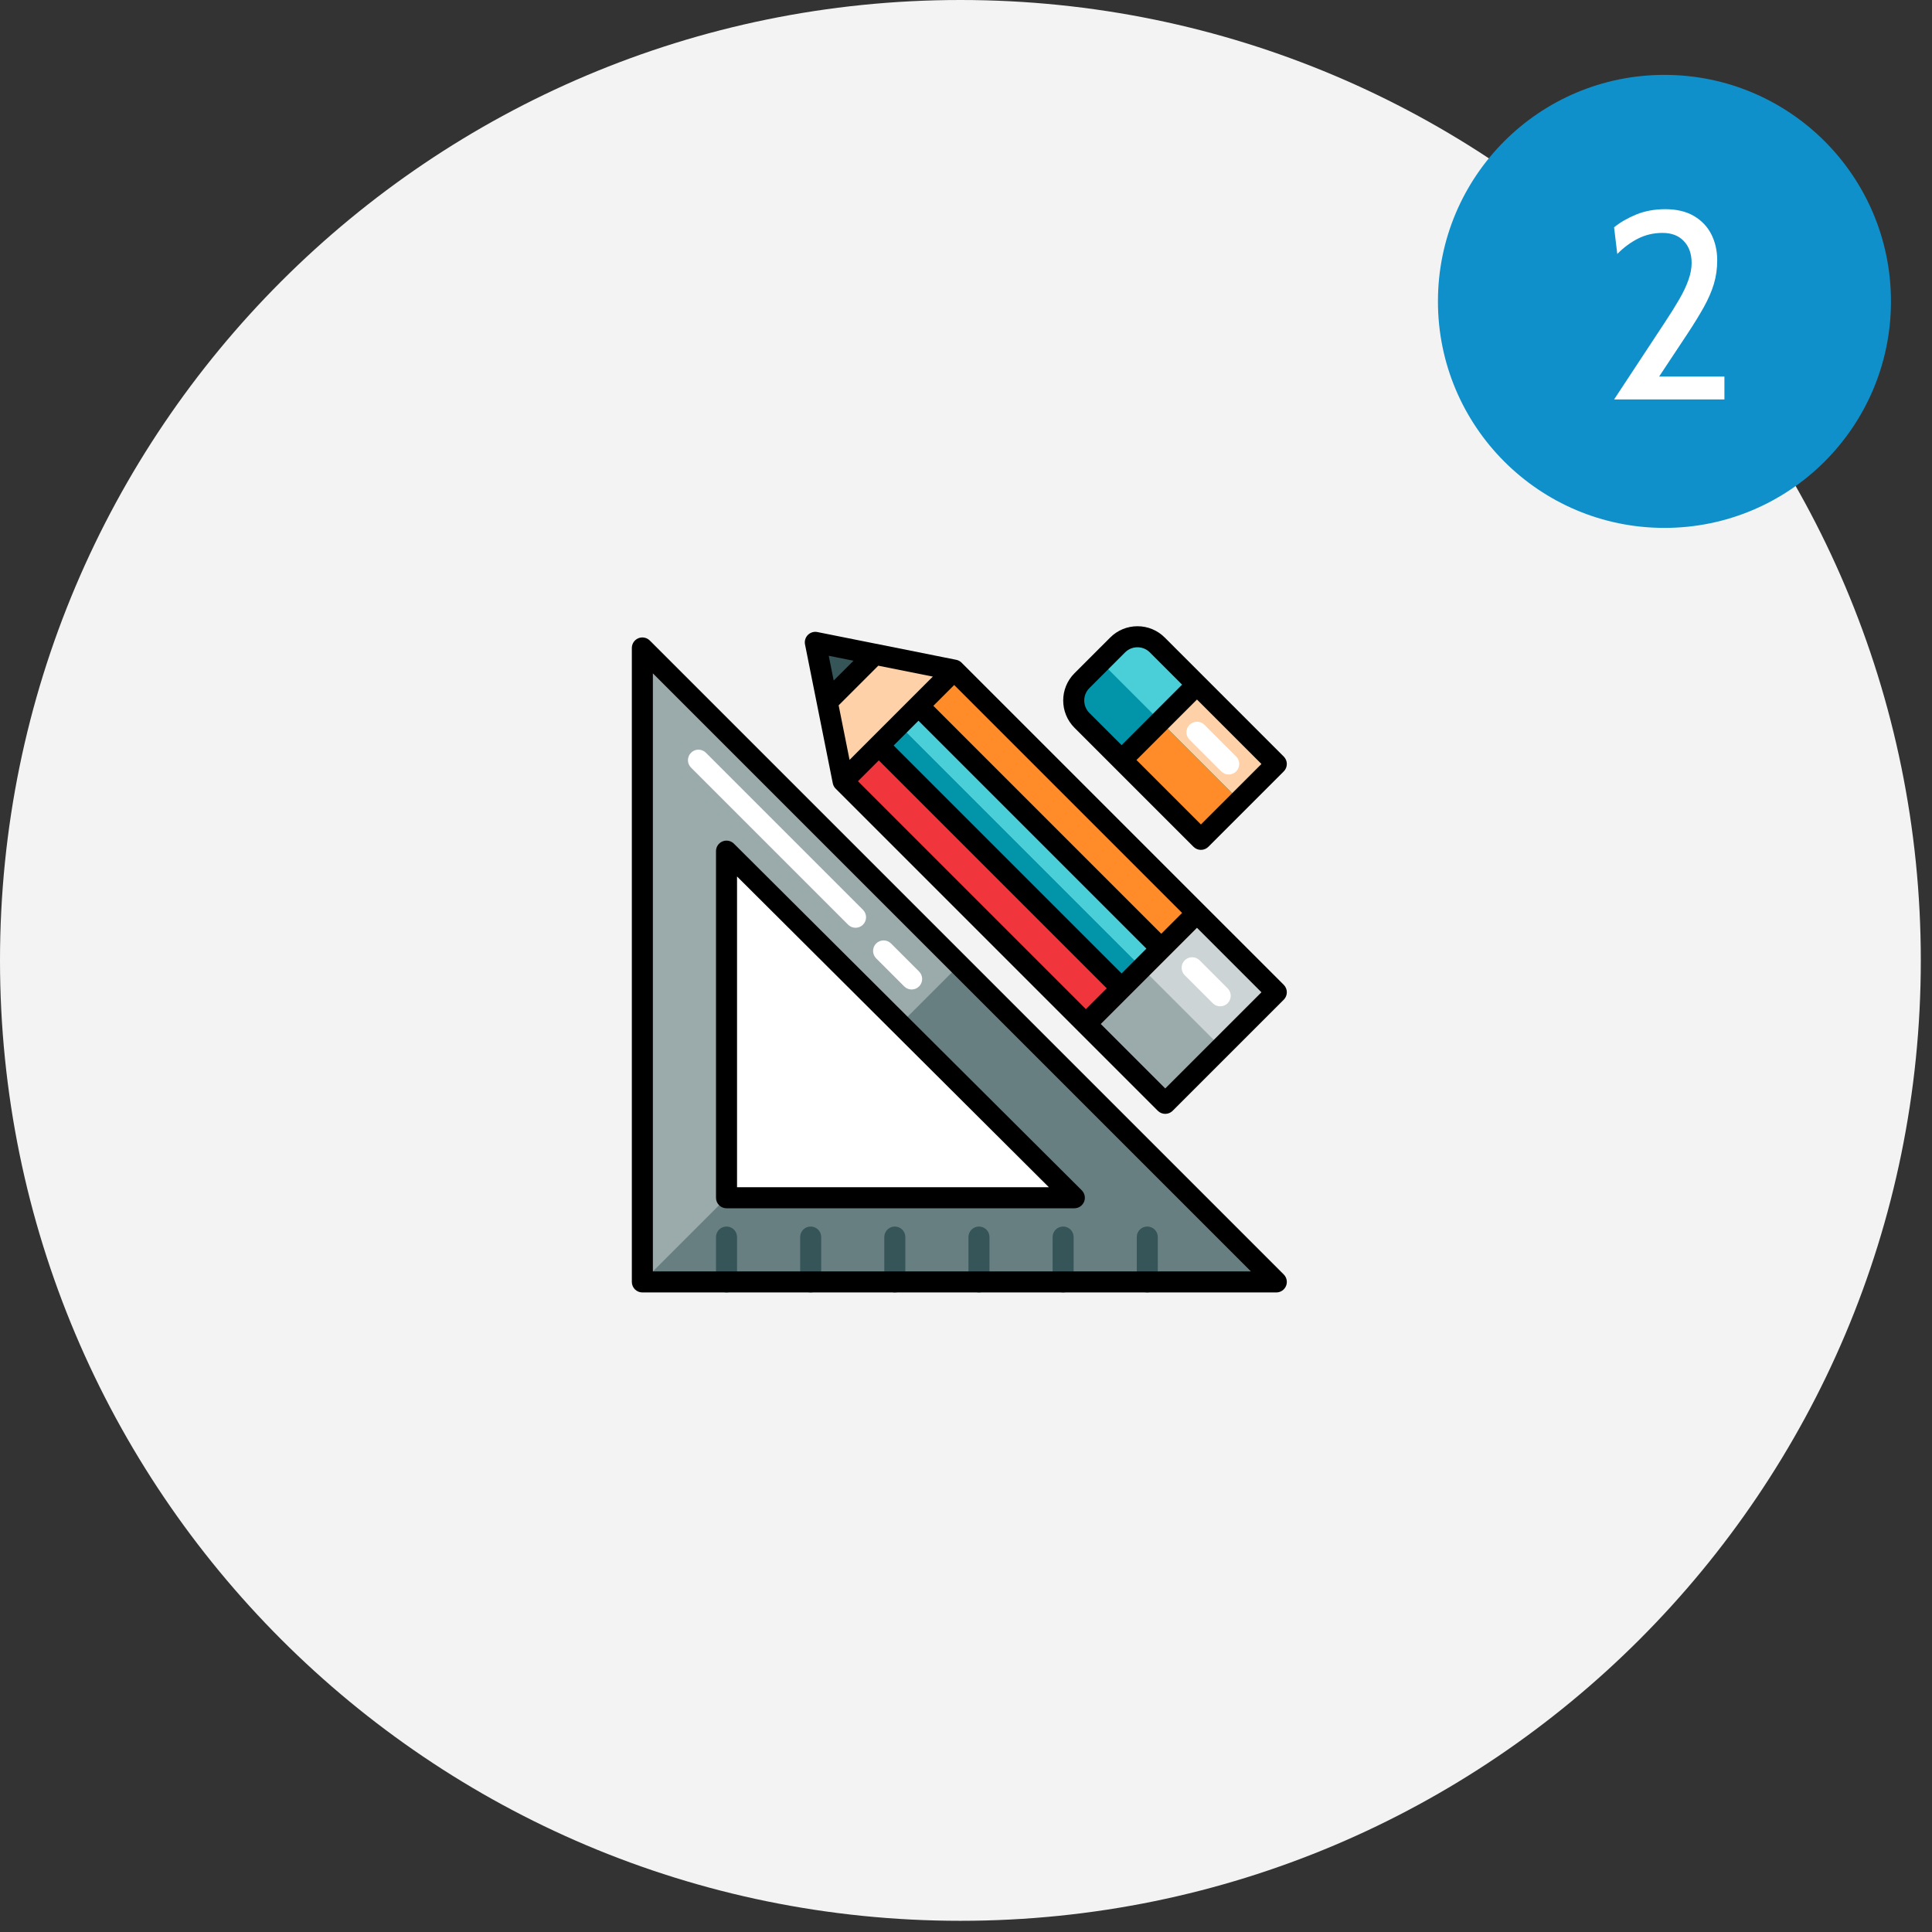 <!-- <svg width="145" height="145" viewBox="0 0 145 145" fill="none" xmlns="http://www.w3.org/2000/svg">
<g clip-path="url(#clip0_588_27)">
<path d="M72.08 144.16C111.889 144.16 144.16 111.889 144.16 72.08C144.16 32.2713 111.889 0 72.08 0C32.2713 0 0 32.2713 0 72.08C0 111.889 32.2713 144.16 72.08 144.16Z" fill="#F3F3F3"/>
<path d="M124.92 39.6201C134.309 39.6201 141.92 32.009 141.92 22.6201C141.92 13.2313 134.309 5.62012 124.92 5.62012C115.531 5.62012 107.92 13.2313 107.92 22.6201C107.92 32.009 115.531 39.6201 124.92 39.6201Z" fill="#1090CB"/>
<path d="M121.14 29.98L124.96 24.18C125.38 23.5467 125.74 22.97 126.04 22.45C126.34 21.93 126.567 21.45 126.72 21.01C126.88 20.5633 126.96 20.14 126.96 19.74C126.96 19.0467 126.763 18.4967 126.37 18.09C125.983 17.6833 125.453 17.48 124.78 17.48C124.113 17.48 123.497 17.6233 122.93 17.91C122.37 18.1967 121.853 18.58 121.38 19.06L121.14 17.06C121.6 16.6867 122.153 16.3667 122.8 16.1C123.453 15.8333 124.18 15.7 124.98 15.7C125.833 15.7 126.55 15.87 127.13 16.21C127.71 16.55 128.147 17.01 128.44 17.59C128.733 18.17 128.88 18.82 128.88 19.54C128.88 20.16 128.797 20.75 128.63 21.31C128.463 21.8633 128.213 22.44 127.88 23.04C127.547 23.64 127.133 24.3133 126.64 25.06L124.52 28.26H129.42V29.98H121.14Z" fill="white"/>
<g clip-path="url(#clip1_588_27)">
<path d="M106.933 85.4065C106.719 80.0748 103.97 76.2373 98.9012 73.9503C98.5772 73.8676 98.2971 73.674 98.115 73.4071C97.933 73.1401 97.862 72.8188 97.9157 72.5051C97.9898 71.2003 97.9157 69.8884 97.9157 68.5204H94.5369V67.7206C94.5369 61.9258 94.5369 71.1722 94.5369 65.3774C94.5409 64.7322 94.4964 64.0875 94.4035 63.4482C94.1735 62.0684 93.6089 60.7579 92.7541 59.6193C91.8993 58.4807 90.7776 57.5451 89.4769 56.8859C88.1761 56.2266 86.7318 55.8616 85.2571 55.8195C83.7823 55.7774 82.3174 56.0594 80.977 56.6432C77.2722 58.341 75.3827 61.2453 75.3753 65.181C75.3753 74.6659 75.3753 69.1026 75.3753 78.5875C75.4177 78.9278 75.3693 79.2727 75.2345 79.5907C75.133 79.7461 74.9993 79.8804 74.8413 79.9853C74.6834 80.0902 74.5045 80.1636 74.3157 80.2011C73.9269 80.1684 73.5675 79.992 73.3153 79.71C73.1475 79.4338 73.075 79.115 73.1079 78.798C73.1079 77.437 73.1079 76.076 73.1079 74.722C73.0809 74.0962 72.854 73.4929 72.457 72.9918C72.0601 72.4908 71.5119 72.1156 70.8849 71.9158C70.3732 71.7477 69.8261 71.6996 69.2904 71.7757C68.7548 71.8518 68.2466 72.0497 67.8095 72.3525C67.3723 72.6553 67.0193 73.054 66.7806 73.5143C66.5419 73.9747 66.4247 74.483 66.4391 74.9956C66.4391 78.356 66.4391 81.7234 66.4391 85.0838C66.4167 85.4311 66.352 85.7748 66.2464 86.108C66.1421 86.5643 65.8769 86.9733 65.4945 87.2678C65.112 87.5623 64.6351 87.7248 64.1421 87.7286C62.7713 87.7286 61.845 86.8236 61.8376 85.3855C61.8376 80.3624 61.8376 75.337 61.8376 70.3093H59.5554V70.4426C59.5554 75.3955 59.5554 80.3554 59.5554 85.3153C59.5554 88.2618 61.934 90.2261 64.8682 89.7982C65.9333 89.6211 66.8949 89.0855 67.5758 88.29C68.2566 87.4945 68.6108 86.4929 68.5731 85.4696C68.5731 82.1233 68.5731 78.7839 68.5731 75.4446C68.5265 75.1462 68.5729 74.8415 68.7065 74.5677C68.9362 74.273 69.3511 73.9152 69.6772 73.9222C70.0931 74.0177 70.4604 74.2486 70.7145 74.5747C70.8775 74.7501 70.8405 75.1079 70.8405 75.3885C70.8405 76.7424 70.8405 78.1034 70.8775 79.4574C70.9105 79.9155 71.0486 80.3613 71.2822 80.7636C71.5158 81.166 71.8392 81.5153 72.2301 81.7871C72.6209 82.059 73.0696 82.2468 73.545 82.3376C74.0204 82.4284 74.511 82.4199 74.9825 82.3127C76.672 81.9128 77.5908 80.6991 77.5908 78.8401V71.2844C77.5908 69.1798 77.5908 67.0752 77.5908 65.0126C77.5685 64.0819 77.7439 63.1564 78.1066 62.2911C78.4692 61.4258 79.0117 60.6382 79.7019 59.9751C80.3921 59.3121 81.216 58.787 82.1246 58.4311C83.0332 58.0751 84.008 57.8956 84.9913 57.9031C85.9745 57.9107 86.9462 58.1051 87.8486 58.4748C88.751 58.8446 89.5658 59.3822 90.2446 60.0557C90.9234 60.7293 91.4524 61.525 91.8002 62.3958C92.1481 63.2666 92.3076 64.1946 92.2695 65.1249C92.2695 71.074 92.2695 61.975 92.2695 67.9311C92.2695 68.1205 92.2695 68.3099 92.225 68.5695H88.9129C88.9129 70.0146 88.9129 71.3756 88.9129 72.7787C88.9531 73.0198 88.9003 73.2666 88.7643 73.474C88.6283 73.6813 88.418 73.8354 88.1719 73.9082C83.0369 76.1391 80.1916 79.9275 79.9397 85.2872C79.7915 88.3179 79.8582 91.3626 79.9397 94.4073C79.9625 97.0147 80.8373 99.5515 82.444 101.669C84.0507 103.787 86.3104 105.382 88.9129 106.235C89.9483 106.54 90.9994 106.796 92.062 107H94.7962C94.9408 106.947 95.0895 106.905 95.2408 106.874C98.4649 106.462 101.424 104.962 103.573 102.649C105.722 100.337 106.918 97.3682 106.941 94.288C106.993 91.3346 107.045 88.381 106.933 85.4065ZM91.2025 70.6741C91.41 70.6741 91.5878 70.639 91.7582 70.639H95.6113V72.926C94.8703 72.884 94.1294 72.8138 93.3884 72.8138C92.6474 72.8138 91.9064 72.884 91.1655 72.926L91.2025 70.6741ZM86.8233 76.988C93.4921 72.3438 103.236 76.1321 104.51 83.8491C104.614 84.5302 104.673 85.2166 104.688 85.9046C104.688 86.8517 104.688 87.7988 104.688 88.823H96.8117V87.4199C96.8117 86.1712 96.8117 84.9224 96.8117 83.6667C96.8359 83.0378 96.6703 82.4155 96.3343 81.8725C95.9984 81.3296 95.506 80.8885 94.9148 80.6009C94.8153 80.5343 94.7315 80.4487 94.669 80.3496C94.6065 80.2506 94.5665 80.1402 94.5517 80.0257C94.5517 79.0786 94.5517 78.1315 94.5517 77.1283H92.3288C92.3288 78.0754 92.3288 79.0225 92.3288 79.9345C92.3494 80.0809 92.3175 80.2296 92.2383 80.3568C92.159 80.484 92.0369 80.5823 91.8916 80.636C91.3148 80.9041 90.8331 81.3257 90.5054 81.849C90.1777 82.3723 90.0183 82.9747 90.0466 83.5825C90.0466 85.2872 90.0466 86.985 90.0466 88.7459H82.1996C81.7476 84.1367 82.5627 79.9625 86.8233 76.988ZM94.5369 88.83H92.3658C92.3361 88.6817 92.3163 88.5317 92.3066 88.381C92.3066 86.8306 92.3066 85.2802 92.3066 83.7298C92.3066 82.923 92.7363 82.446 93.4106 82.446C94.0849 82.446 94.5295 82.923 94.5295 83.7228C94.5369 85.4065 94.5369 87.0832 94.5369 88.83ZM99.042 103.415C92.062 107.407 82.7406 102.805 82.2071 95.1018C82.1107 93.7549 82.1996 92.4219 82.1996 91.0189H104.607C105.029 95.8174 104.496 100.293 99.042 103.415Z" fill="#1090CB"/>
<path d="M37 92.001C37.2964 92.001 37.5928 92.001 37.8818 92.001H77.5758V94.1056H39.3711C38.8228 96.6312 40.4011 98.4622 43.0093 98.4622H78.7021V100.567H58.4883V104.867H83.311V107.014H51.6195V104.853H56.1246V100.588H55.2799C51.2045 100.588 47.1291 100.588 43.0464 100.588C41.5804 100.646 40.1431 100.191 39.008 99.3111C37.9465 98.4167 37.2383 97.2068 37 95.8805V92.001Z" fill="#1090CB"/>
<path d="M41.4459 51.592C40.477 51.7961 39.5823 52.239 38.8524 52.8759C37.8763 53.7576 37.2266 54.9139 37 56.1731V89.9314H39.26V89.0474C39.26 78.4401 39.26 67.8351 39.26 57.2325C39.26 55.4505 40.001 54.293 41.4829 53.83L41.4459 51.592Z" fill="#1090CB"/>
<path d="M104.696 74.8834V74.0415C104.696 68.4853 104.636 62.9291 104.696 57.3728C104.696 54.6859 103.769 53.6757 100.665 53.5635C99.7829 53.5284 80.888 53.5635 79.9543 53.5635V51.4588C81.9698 51.5991 102.184 50.9748 104.11 51.9218C105.674 52.6935 106.696 53.3249 106.911 56.7134C106.963 62.7186 106.911 68.7308 106.911 74.736C106.901 74.7939 106.883 74.8504 106.859 74.9044L104.696 74.8834Z" fill="#1090CB"/>
<path d="M104.607 91.0188C105.029 95.8244 104.495 100.3 99.0419 103.422C92.0619 107.414 82.7404 102.812 82.2069 95.1088C82.1106 93.7548 82.1995 92.4219 82.1995 91.0188H104.607Z" fill="#F3F3F3"/>
<path d="M104.696 88.823H96.8117V87.4199C96.8117 86.1712 96.8117 84.9224 96.8117 83.6667C96.8358 83.0378 96.6703 82.4155 96.3343 81.8725C95.9984 81.3296 95.506 80.8885 94.9148 80.6009C94.8153 80.5343 94.7315 80.4487 94.669 80.3496C94.6065 80.2506 94.5665 80.1402 94.5517 80.0257C94.5517 79.0786 94.5517 78.1315 94.5517 77.1283H92.3288C92.3288 78.0754 92.3288 79.0225 92.3288 79.9345C92.3494 80.0809 92.3175 80.2296 92.2383 80.3568C92.159 80.484 92.0369 80.5823 91.8916 80.636C91.3148 80.9041 90.8331 81.3256 90.5054 81.849C90.1777 82.3723 90.0182 82.9747 90.0466 83.5825C90.0466 85.2872 90.0466 86.985 90.0466 88.7458H82.1996C81.7476 84.0806 82.5627 79.9064 86.8233 76.9318C93.4921 72.2876 103.236 76.076 104.51 83.7929C104.614 84.474 104.673 85.1605 104.688 85.8485C104.71 86.8517 104.696 87.7988 104.696 88.823Z" fill="#F3F3F3"/>
<path d="M94.5367 88.8301H92.3657C92.3359 88.6818 92.3161 88.5318 92.3064 88.3811C92.3064 86.8307 92.3064 85.2803 92.3064 83.7299C92.3064 82.9231 92.7362 82.446 93.4104 82.446C94.0847 82.446 94.5293 82.9231 94.5293 83.7229C94.5367 85.4066 94.5367 87.0832 94.5367 88.8301Z" fill="white"/>
<path d="M91.2023 70.7162C91.4098 70.7162 91.5876 70.6812 91.7581 70.6812H95.6111V72.9682C94.8702 72.9261 94.1292 72.8559 93.3882 72.8559C92.6472 72.8559 91.9063 72.9261 91.1653 72.9682L91.2023 70.7162Z" fill="#F3F3F3"/>
<path d="M74.0044 56.2364C73.9067 56.0207 73.8925 55.7793 73.9644 55.5546C74.0363 55.33 74.1897 55.1366 74.3975 55.0086C74.6053 54.8806 74.8542 54.8262 75.1002 54.8549C75.3463 54.8837 75.5737 54.9937 75.7424 55.1657C75.9111 55.3377 76.0102 55.5606 76.0223 55.7951C76.0344 56.0295 75.9586 56.2605 75.8084 56.4472C75.6582 56.6339 75.4432 56.7644 75.2013 56.8157C74.9593 56.867 74.7061 56.8358 74.4861 56.7275C74.2689 56.6233 74.0981 56.4492 74.0044 56.2364Z" fill="#F3F3F3"/>
<path d="M45.0174 54.8964C45.2043 54.837 45.4052 54.8286 45.5969 54.8721C45.7887 54.9156 45.9637 55.0093 46.1019 55.1424C46.2402 55.2755 46.3362 55.4427 46.379 55.625C46.4217 55.8072 46.4095 55.9972 46.3437 56.1732C46.2906 56.3137 46.2052 56.4413 46.0937 56.5468C45.9822 56.6524 45.8475 56.7332 45.6991 56.7835C45.5682 56.8259 45.4298 56.8435 45.2917 56.8352C45.1537 56.8269 45.0187 56.793 44.8945 56.7354C44.7703 56.6777 44.6593 56.5975 44.5679 56.4992C44.4765 56.4009 44.4064 56.2866 44.3616 56.1627C44.3168 56.0388 44.2983 55.9077 44.307 55.777C44.3158 55.6463 44.3516 55.5185 44.4125 55.4009C44.4734 55.2834 44.5581 55.1783 44.6619 55.0917C44.7657 55.0051 44.8865 54.9388 45.0174 54.8964Z" fill="#F3F3F3"/>
<path d="M73.9747 40.3183C73.8932 40.1062 73.8903 39.8741 73.9663 39.6602C74.0424 39.4462 74.1929 39.2631 74.3933 39.1407C74.5936 39.0184 74.8319 38.9641 75.0692 38.9867C75.3064 39.0094 75.5284 39.1076 75.699 39.2654C75.8695 39.4232 75.9784 39.6311 76.0077 39.8551C76.0371 40.0792 75.9852 40.306 75.8607 40.4985C75.7361 40.6909 75.5461 40.8376 75.322 40.9145C75.0978 40.9914 74.8527 40.9939 74.6268 40.9217C74.4778 40.873 74.342 40.7936 74.2293 40.6893C74.1165 40.5849 74.0296 40.4583 73.9747 40.3183Z" fill="#F3F3F3"/>
<path d="M44.9433 39.0626C45.1355 38.9884 45.3466 38.9692 45.5502 39.0075C45.7539 39.0459 45.9412 39.14 46.0888 39.2783C46.2364 39.4166 46.3378 39.5929 46.3805 39.7852C46.4232 39.9776 46.4053 40.1777 46.3289 40.3605C46.2628 40.5113 46.1585 40.6444 46.0252 40.7481C45.892 40.8518 45.7338 40.9229 45.5648 40.9551C45.3957 40.9874 45.2208 40.9797 45.0555 40.9329C44.8903 40.8861 44.7397 40.8016 44.6171 40.6867C44.4945 40.5719 44.4036 40.4302 44.3524 40.2743C44.3012 40.1184 44.2912 39.9529 44.3234 39.7925C44.3557 39.632 44.429 39.4816 44.5371 39.3543C44.6452 39.227 44.7847 39.1269 44.9433 39.0626Z" fill="#F3F3F3"/>
<path d="M44.1948 42.7737C44.8962 43.044 45.6782 43.0605 46.3916 42.8198C47.105 42.5791 47.6999 42.0982 48.0627 41.4688C48.135 41.3025 48.264 41.1638 48.4291 41.0748C48.5943 40.9859 48.7861 40.9517 48.9741 40.9778C49.967 40.9778 50.9599 40.9778 51.938 40.9778H54.8204C54.8871 41.8196 54.8797 39.6308 54.1313 39.9465C48.4554 42.3738 45.1506 46.4989 44.4097 52.3848C44.3989 52.5751 44.333 52.7588 44.2193 52.9159C44.1056 53.0731 43.9484 53.1976 43.765 53.2758C43.162 53.5909 42.6882 54.0885 42.4195 54.6889C42.1508 55.2893 42.1027 55.9578 42.2831 56.5871C42.4538 57.2246 42.8413 57.7911 43.3859 58.1993C43.9304 58.6076 44.6017 58.8348 45.2962 58.846C45.9907 58.8572 46.6698 58.6517 47.2287 58.2612C47.7876 57.8707 48.1952 57.3169 48.3887 56.6853C48.5932 56.0612 48.5683 55.3898 48.318 54.7808C48.0677 54.1718 47.6068 53.6611 47.0105 53.3319C46.8074 53.2636 46.6411 53.1219 46.5481 52.9379C46.4551 52.7538 46.4428 52.5424 46.514 52.3498C46.5501 52.1642 46.5748 51.9768 46.5881 51.7885C47.1049 48.6738 48.7996 45.843 51.3568 43.8233C53.914 41.8036 57.1593 40.7327 60.4885 40.8099C63.8176 40.8872 67.0036 42.1073 69.4533 44.2432C71.9029 46.379 73.4492 49.285 73.8042 52.4199C73.8506 52.5948 73.829 52.7797 73.7432 52.9407C73.6575 53.1017 73.5134 53.2281 73.3374 53.2969C72.7279 53.6252 72.2553 54.1409 71.9979 54.7585C71.7405 55.3761 71.7137 56.0584 71.9221 56.6923C72.1171 57.3236 72.5262 57.8765 73.0861 58.2658C73.646 58.6551 74.3257 58.8591 75.0202 58.8464C75.7148 58.8336 76.3856 58.6048 76.9291 58.1952C77.4727 57.7856 77.8587 57.218 78.0277 56.5801C78.2123 55.9407 78.1591 55.2607 77.8772 54.6541C77.5953 54.0474 77.1017 53.5509 76.4791 53.2477C76.3046 53.1708 76.1572 53.0478 76.0547 52.8935C75.9521 52.7392 75.8988 52.5601 75.9011 52.3778C75.1379 46.4638 71.8258 42.3247 66.1054 39.9465C65.4756 39.6869 65.3645 41.56 65.5127 40.9848C67.4985 40.9848 69.4546 40.9848 71.4405 40.9848C71.6093 40.966 71.7801 40.9996 71.9271 41.0806C72.0741 41.1615 72.1893 41.2855 72.2555 41.4338C72.5643 41.9792 73.0474 42.4181 73.6357 42.6878C74.224 42.9574 74.8873 43.044 75.5307 42.9351C76.1999 42.8151 76.8117 42.4971 77.2778 42.0268C77.7439 41.5566 78.0402 40.9583 78.1241 40.3183C78.1925 39.6881 78.0506 39.0534 77.7183 38.5035C77.386 37.9536 76.8801 37.5161 76.2716 37.2526L76.1975 37.2105C75.8819 37.0713 75.5379 36.9995 75.1898 37H75.0935C74.6238 37.0007 74.1596 37.0948 73.7307 37.276C73.3018 37.4573 72.9179 37.7218 72.6038 38.0523C72.4088 38.2457 72.2419 38.4627 72.1073 38.6977C72.0614 38.7699 71.9989 38.8313 71.9245 38.8774C71.8502 38.9236 71.7657 38.9533 71.6776 38.9643C69.6325 38.9643 67.5874 38.9643 65.4978 38.9643H54.8352C54.8352 38.9643 50.6561 38.9643 48.5888 38.9222C48.4406 38.9222 48.2479 38.7118 48.1516 38.5574C47.9072 38.1229 47.5523 37.7529 47.1188 37.481C46.6854 37.2091 46.1872 37.0437 45.6693 37H44.9728C44.2751 37.0868 43.6278 37.3908 43.1326 37.8642C42.6375 38.3376 42.3227 38.9535 42.2378 39.6148C42.1529 40.2762 42.3028 40.9455 42.6638 41.5174C43.0248 42.0893 43.5764 42.5312 44.2318 42.7737H44.1948ZM45.6767 56.8046C45.4517 56.8793 45.2066 56.8794 44.9815 56.805C44.7564 56.7306 44.5647 56.5859 44.4378 56.3948C44.3109 56.2037 44.2562 55.9775 44.2829 55.7532C44.3096 55.5288 44.4159 55.3197 44.5845 55.1601C44.7531 55.0005 44.9739 54.8998 45.2109 54.8746C45.4478 54.8493 45.6868 54.901 45.8886 55.0212C46.0905 55.1414 46.2432 55.3229 46.3218 55.536C46.4004 55.7491 46.4003 55.9812 46.3214 56.1942C46.2679 56.3287 46.1847 56.4509 46.0773 56.5525C45.97 56.6541 45.841 56.7329 45.699 56.7835L45.6767 56.8046ZM74.9749 54.8683C75.1515 54.8745 75.3236 54.9225 75.4756 55.0077C75.6276 55.093 75.7546 55.2129 75.8452 55.3565C75.9358 55.5001 75.987 55.6629 75.9942 55.8301C76.0014 55.9972 75.9643 56.1634 75.8863 56.3135C75.7762 56.5249 75.5895 56.6917 75.3602 56.7835C75.2158 56.8407 75.0596 56.8666 74.9033 56.8593C74.7469 56.8521 74.5942 56.8119 74.4563 56.7417C74.3184 56.6715 74.1988 56.573 74.1062 56.4535C74.0136 56.3339 73.9503 56.1963 73.921 56.0507C73.8917 55.9051 73.8971 55.7551 73.9368 55.6117C73.9765 55.4683 74.0495 55.3351 74.1505 55.2219C74.2515 55.1086 74.3779 55.018 74.5205 54.9569C74.6631 54.8957 74.8184 54.8655 74.9749 54.8683ZM74.6341 39.0345C74.8222 38.9752 75.0242 38.9675 75.2167 39.0122C75.4093 39.0569 75.5845 39.1522 75.7224 39.2871C75.8602 39.422 75.955 39.591 75.9958 39.7747C76.0366 39.9584 76.0218 40.1493 75.953 40.3253C75.9005 40.4665 75.8144 40.5944 75.7013 40.699C75.5883 40.8036 75.4513 40.8822 75.3009 40.9286C75.0356 41.0124 74.7461 40.9929 74.496 40.8745C74.2458 40.7561 74.0556 40.5484 73.9672 40.2973C73.8788 40.0461 73.8993 39.7719 74.0244 39.5351C74.1495 39.2983 74.3688 39.1182 74.6341 39.0345ZM44.9432 39.0345C45.1354 38.9602 45.3465 38.9411 45.5501 38.9794C45.7538 39.0177 45.9411 39.1119 46.0887 39.2502C46.2363 39.3884 46.3377 39.5647 46.3804 39.7571C46.4231 39.9495 46.4052 40.1495 46.3288 40.3323C46.2627 40.4832 46.1584 40.6163 46.0251 40.72C45.8919 40.8237 45.7337 40.8948 45.5647 40.927C45.3956 40.9592 45.2207 40.9516 45.0554 40.9048C44.8902 40.858 44.7396 40.7734 44.617 40.6586C44.4944 40.5437 44.4035 40.4021 44.3523 40.2461C44.3011 40.0902 44.2911 39.9247 44.3233 39.7643C44.3556 39.6039 44.4289 39.4534 44.537 39.3261C44.6451 39.1989 44.7846 39.0987 44.9432 39.0345Z" fill="#1090CB"/>
<path d="M51.2341 54.7631C53.2562 56.2636 54.7518 58.3081 55.5244 60.628C55.6207 60.9086 55.6874 61.098 55.3391 61.3295C54.7791 61.6503 54.3331 62.1222 54.0584 62.6848C53.7838 63.2473 53.6931 63.8747 53.7979 64.4865C53.9671 66.3538 53.9671 68.2315 53.7979 70.0988C53.7761 70.3064 53.7761 70.5156 53.7979 70.7232H66.4982C66.4982 68.3239 66.4982 65.9878 66.4982 63.6586C66.4853 63.1981 66.3494 62.7481 66.1032 62.3506C65.8571 61.9532 65.5086 61.6212 65.0904 61.3856C64.505 61.0559 64.7125 60.7753 65.0904 59.9405C65.9417 57.8905 67.3564 56.0933 69.188 54.735C69.5066 54.4965 69.84 54.265 70.1883 54.0335C70.0105 53.823 69.8771 53.6616 69.7363 53.5073L62.9341 46.1201C62.5996 45.7401 62.181 45.4344 61.7079 45.2246C61.2347 45.0148 60.7187 44.906 60.1962 44.906C59.6738 44.906 59.1577 45.0148 58.6846 45.2246C58.2114 45.4344 57.7928 45.7401 57.4583 46.1201C55.1835 48.5684 52.931 51.0309 50.671 53.4722C50.5154 53.6406 50.3746 53.809 50.2412 53.9633C50.3079 54.0475 50.3153 54.0685 50.3301 54.0756L51.2341 54.7631ZM64.3642 68.7939H55.9615V66.9068H64.3642V68.7939ZM64.3642 64.7811H55.9319C55.9319 64.4303 55.9319 64.1146 55.9319 63.7989C55.9543 63.5347 56.0812 63.2882 56.2873 63.1087C56.4933 62.9292 56.7634 62.83 57.0434 62.8308C59.1329 62.8308 61.2225 62.8308 63.312 62.8308C63.4629 62.8185 63.6147 62.838 63.7566 62.888C63.8985 62.938 64.0269 63.0172 64.1326 63.1199C64.2382 63.2226 64.3184 63.3462 64.3675 63.4819C64.4165 63.6175 64.4331 63.7617 64.4161 63.9042C64.4161 64.1918 64.4161 64.4865 64.4161 64.8162L64.3642 64.7811ZM60.2147 52.8408C60.4225 52.8508 60.6224 52.9188 60.7894 53.0363C60.9563 53.1537 61.0827 53.3154 61.1526 53.5009C61.2225 53.6863 61.2328 53.8873 61.1822 54.0783C61.1316 54.2693 61.0223 54.4418 60.8681 54.574C60.714 54.7062 60.5219 54.7922 60.3162 54.8212C60.1105 54.8501 59.9003 54.8206 59.7122 54.7365C59.5242 54.6524 59.3666 54.5174 59.2596 54.3485C59.1525 54.1797 59.1007 53.9846 59.1107 53.7879C59.1297 53.5256 59.2553 53.2804 59.4612 53.1038C59.667 52.9272 59.9371 52.833 60.2147 52.8408ZM59.0959 47.3478C59.0959 48.6175 59.0959 49.726 59.0959 50.8555C59.0959 50.9818 58.8291 51.1361 58.6587 51.2273C58.027 51.5566 57.533 52.0803 57.2586 52.7117C56.9842 53.343 56.9459 54.0442 57.1499 54.6991C57.354 55.3539 57.7882 55.9231 58.3806 56.3124C58.973 56.7017 59.6881 56.8877 60.4074 56.8396C61.1274 56.7862 61.8073 56.5043 62.3371 56.0397C62.8669 55.575 63.2156 54.9546 63.3268 54.279C63.4193 53.6761 63.3131 53.0609 63.0227 52.5173C62.7323 51.9736 62.2718 51.5281 61.7041 51.2413C61.5442 51.1851 61.4096 51.0782 61.3232 50.9389C61.2368 50.7996 61.2038 50.6363 61.2299 50.4766C61.2299 49.5015 61.2299 48.5263 61.2299 47.3618L67.1132 53.7178C64.8623 55.6096 63.2577 58.0935 62.5044 60.8525H57.9992C57.4283 59.5332 56.7801 58.245 56.0579 56.994C55.2172 55.8207 54.3094 54.6919 53.3385 53.6125L59.0959 47.3478Z" fill="#1090CB"/>
<path d="M62.5045 60.8526H57.9994C57.4284 59.5333 56.7803 58.2451 56.058 56.9941C55.2174 55.8208 54.3095 54.692 53.3386 53.6126L59.096 47.3689C59.096 48.6387 59.096 49.7471 59.096 50.8766C59.096 51.0029 58.8293 51.1572 58.6588 51.2484C58.0271 51.5777 57.5332 52.1014 57.2588 52.7328C56.9844 53.3642 56.946 54.0654 57.1501 54.7202C57.3541 55.3751 57.7883 55.9443 58.3807 56.3336C58.9731 56.7228 59.6882 56.9089 60.4075 56.8608C61.1275 56.8073 61.8074 56.5255 62.3372 56.0608C62.8671 55.5961 63.2158 54.9758 63.327 54.3001C63.4195 53.6973 63.3133 53.082 63.0229 52.5384C62.7325 51.9948 62.272 51.5492 61.7042 51.2625C61.5443 51.2062 61.4097 51.0994 61.3233 50.9601C61.2369 50.8207 61.204 50.6574 61.23 50.4978C61.23 49.5226 61.23 48.5475 61.23 47.3829L67.1134 53.7389C64.8661 55.6251 63.2619 58.1012 62.5045 60.8526Z" fill="#F3F3F3"/>
<path d="M64.3643 66.9067H55.9617V68.829H64.3643V66.9067Z" fill="#F3F3F3"/>
<path d="M55.9319 64.8161C55.9319 64.4654 55.9319 64.1497 55.9319 63.834C55.9543 63.5697 56.0812 63.3232 56.2873 63.1437C56.4933 62.9642 56.7633 62.865 57.0433 62.8659C59.1329 62.8659 61.2225 62.8659 63.312 62.8659C63.4594 62.8543 63.6078 62.8731 63.7468 62.9211C63.8858 62.9691 64.0121 63.0451 64.1171 63.1438C64.222 63.2425 64.3031 63.3616 64.3547 63.4929C64.4064 63.6242 64.4273 63.7645 64.4161 63.9041C64.4161 64.1918 64.4161 64.4864 64.4161 64.8161H55.9319Z" fill="#F3F3F3"/>
<path d="M61.2151 53.886C61.2046 54.0827 61.1328 54.272 61.0087 54.4301C60.8846 54.5881 60.7138 54.7078 60.5179 54.774C60.3221 54.8402 60.1098 54.85 59.9081 54.802C59.7064 54.7541 59.5242 54.6506 59.3845 54.5047C59.2449 54.3587 59.154 54.1769 59.1235 53.9821C59.0929 53.7873 59.124 53.5883 59.2129 53.4103C59.3017 53.2322 59.4443 53.0831 59.6226 52.9817C59.801 52.8803 60.007 52.8313 60.2148 52.8407C60.4926 52.857 60.7526 52.9755 60.9395 53.1707C61.1264 53.366 61.2253 53.6227 61.2151 53.886Z" fill="white"/>
</g>
</g>
<defs>
<clipPath id="clip0_588_27">
<rect width="144.15" height="144.15" fill="white"/>
</clipPath>
<clipPath id="clip1_588_27">
<rect width="70" height="70" fill="white" transform="translate(37 37)"/>
</clipPath>
</defs>
</svg> -->


<svg width="145" height="145" viewBox="0 0 145 145" fill="none" xmlns="http://www.w3.org/2000/svg">
<rect x="0" y="0" width="145" height="145" fill="#333333" stroke="none"/>
<g clip-path="url(#clip0_609_18)">
<path d="M72.08 144.16C111.889 144.16 144.16 111.889 144.16 72.08C144.16 32.271 111.889 0 72.08 0C32.271 0 0 32.271 0 72.08C0 111.889 32.271 144.16 72.08 144.16Z" fill="#F3F3F3"/>
<path d="M124.92 39.62C134.309 39.62 141.92 32.009 141.92 22.62C141.92 13.231 134.309 5.62 124.92 5.62C115.531 5.62 107.92 13.231 107.92 22.62C107.92 32.009 115.531 39.62 124.92 39.62Z" fill="#1090CB"/>
<path d="M121.14 29.98L124.96 24.18C125.38 23.547 125.74 22.97 126.04 22.45C126.34 21.93 126.567 21.45 126.72 21.01C126.88 20.563 126.96 20.14 126.96 19.74C126.96 19.047 126.763 18.497 126.37 18.09C125.983 17.683 125.453 17.48 124.78 17.48C124.113 17.48 123.497 17.623 122.93 17.91C122.37 18.197 121.853 18.58 121.38 19.06L121.14 17.06C121.6 16.687 122.153 16.367 122.8 16.1C123.453 15.833 124.18 15.7 124.98 15.7C125.833 15.7 126.55 15.87 127.13 16.21C127.71 16.55 128.147 17.01 128.44 17.59C128.733 18.17 128.88 18.82 128.88 19.54C128.88 20.16 128.797 20.75 128.63 21.31C128.463 21.863 128.213 22.44 127.88 23.04C127.547 23.64 127.133 24.313 126.64 25.06L124.52 28.26H129.42V29.98H121.14Z" fill="white"/>
<g clip-path="url(#clip1_609_18)">
<path d="M48.21 96.211H95.789L48.21 48.632V96.211Z" fill="#9BAAAB"/>
<path d="M54.526 89.895V63.879L80.631 89.895H54.526Z" fill="white"/>
<path d="M67.556 76.865L80.631 89.895H54.526L48.21 96.211H95.789L72 72.421L67.556 76.865Z" fill="#687F82"/>
<path d="M80.631 89.895L67.556 76.865L54.526 89.895H80.631Z" fill="white"/>
<path d="M54.526 89.895L67.556 76.865L54.526 63.879V89.895Z" fill="white"/>
<path d="M54.526 97C54.09 97 53.737 96.647 53.737 96.211V92.842C53.737 92.406 54.09 92.053 54.526 92.053C54.962 92.053 55.316 92.406 55.316 92.842V96.211C55.316 96.647 54.962 97 54.526 97Z" fill="#365558"/>
<path d="M60.842 97C60.406 97 60.053 96.647 60.053 96.211V92.842C60.053 92.406 60.406 92.053 60.842 92.053C61.278 92.053 61.632 92.406 61.632 92.842V96.211C61.632 96.647 61.278 97 60.842 97Z" fill="#365558"/>
<path d="M67.158 97C66.722 97 66.368 96.647 66.368 96.211V92.842C66.368 92.406 66.722 92.053 67.158 92.053C67.594 92.053 67.947 92.406 67.947 92.842V96.211C67.947 96.647 67.594 97 67.158 97Z" fill="#365558"/>
<path d="M73.474 97C73.037 97 72.684 96.647 72.684 96.211V92.842C72.684 92.406 73.038 92.053 73.474 92.053C73.909 92.053 74.263 92.406 74.263 92.842V96.211C74.263 96.647 73.91 97 73.474 97Z" fill="#365558"/>
<path d="M79.79 97C79.353 97 79 96.647 79 96.211V92.842C79 92.406 79.353 92.053 79.79 92.053C80.225 92.053 80.579 92.406 80.579 92.842V96.211C80.579 96.647 80.225 97 79.79 97Z" fill="#365558"/>
<path d="M86.105 97C85.669 97 85.316 96.647 85.316 96.211V92.842C85.316 92.406 85.669 92.053 86.105 92.053C86.541 92.053 86.895 92.406 86.895 92.842V96.211C86.895 96.647 86.541 97 86.105 97Z" fill="#365558"/>
<path d="M64.21 69.631C64.008 69.631 63.806 69.554 63.652 69.4L51.863 57.611C51.554 57.302 51.554 56.803 51.863 56.494C52.171 56.186 52.671 56.186 52.979 56.494L64.768 68.284C65.077 68.592 65.077 69.092 64.768 69.4C64.614 69.554 64.412 69.631 64.21 69.631Z" fill="white"/>
<path d="M68.421 74.263C68.219 74.263 68.017 74.186 67.863 74.032L65.757 71.927C65.449 71.618 65.449 71.119 65.757 70.81C66.066 70.502 66.566 70.502 66.874 70.81L68.979 72.915C69.287 73.224 69.287 73.724 68.979 74.032C68.825 74.186 68.623 74.263 68.421 74.263Z" fill="white"/>
<path d="M89.835 68.517L71.612 50.294L61.192 48.21L63.276 58.631L81.498 76.853L87.453 82.808L95.789 74.472L89.835 68.517Z" fill="#FF8C29"/>
<path d="M89.835 68.517L81.498 76.854L87.453 82.808L95.789 74.472L89.835 68.517Z" fill="#CDD4D5"/>
<path d="M61.192 48.21L71.612 50.294L63.276 58.631L61.192 48.21Z" fill="#FFD1A9"/>
<path d="M61.192 48.21L65.658 49.104L62.085 52.676L61.192 48.21Z" fill="#365558"/>
<path d="M68.933 52.975L65.955 55.952L84.177 74.174L87.155 71.197L68.933 52.975Z" fill="#4ACFD9"/>
<path d="M81.499 76.854L85.702 72.65L67.48 54.428L63.276 58.632L81.499 76.854Z" fill="#F0353D"/>
<path d="M87.452 82.808L91.656 78.604L85.702 72.65L81.498 76.853L87.452 82.808Z" fill="#9BAAAB"/>
<path d="M84.178 74.174L85.702 72.65L67.48 54.428L65.956 55.952L84.178 74.174Z" fill="#0295AA"/>
<path d="M91.579 75.526C91.377 75.526 91.175 75.449 91.021 75.295L88.915 73.19C88.607 72.882 88.607 72.382 88.915 72.073C89.224 71.765 89.724 71.765 90.032 72.073L92.137 74.179C92.445 74.487 92.445 74.987 92.137 75.295C91.983 75.449 91.781 75.526 91.579 75.526Z" fill="white"/>
<path d="M95.789 57.338L90.132 62.995L81.201 54.063C80.379 53.241 80.379 51.908 81.201 51.086L83.88 48.406C84.702 47.584 86.035 47.584 86.857 48.406L95.789 57.338Z" fill="#4ACFD9"/>
<path d="M90.133 62.994L95.79 57.337L89.836 51.383L84.179 57.039L90.133 62.994Z" fill="#FFD1A9"/>
<path d="M92.217 58.127C92.015 58.127 91.813 58.05 91.659 57.896L89.277 55.514C88.968 55.206 88.968 54.706 89.277 54.398C89.585 54.09 90.085 54.09 90.393 54.398L92.775 56.78C93.083 57.088 93.083 57.588 92.775 57.896C92.621 58.05 92.419 58.127 92.217 58.127Z" fill="white"/>
<path d="M82.617 49.669L81.201 51.086C80.379 51.908 80.379 53.241 81.201 54.063L90.132 62.995L93.037 60.09L82.617 49.669Z" fill="#0295AA"/>
<path d="M90.132 62.995L93.037 60.09L87.083 54.135L84.178 57.04L90.132 62.995Z" fill="#FF8C29"/>
<path d="M48.769 48.073C48.543 47.847 48.203 47.78 47.908 47.902C47.613 48.024 47.421 48.312 47.421 48.632V96.21C47.421 96.647 47.774 97 48.21 97H54.526H60.842H67.158H73.474H79.79H86.105H95.79C96.109 97 96.397 96.808 96.519 96.513C96.641 96.218 96.573 95.878 96.348 95.652L48.769 48.073ZM86.105 95.421H79.789H73.474H67.158H60.842H54.526H49V50.538L93.883 95.421H86.105Z" fill="black"/>
<path d="M54.526 90.684H80.631C80.951 90.684 81.239 90.492 81.361 90.196C81.483 89.901 81.415 89.561 81.189 89.335L55.084 63.32C54.858 63.095 54.518 63.028 54.224 63.15C53.929 63.272 53.737 63.56 53.737 63.879V89.895C53.737 90.331 54.09 90.684 54.526 90.684ZM55.316 65.781L78.721 89.105H55.316V65.781Z" fill="black"/>
<path d="M90.393 67.959L72.174 49.74C72.174 49.739 72.173 49.739 72.173 49.739L72.171 49.736C72.167 49.733 72.163 49.73 72.159 49.726C72.144 49.712 72.129 49.697 72.113 49.684C72.106 49.678 72.099 49.673 72.091 49.668C72.078 49.658 72.065 49.648 72.051 49.638C72.041 49.632 72.031 49.626 72.021 49.62C72.009 49.612 71.997 49.605 71.985 49.598C71.972 49.592 71.96 49.586 71.947 49.58C71.937 49.575 71.926 49.57 71.915 49.565C71.9 49.559 71.884 49.554 71.869 49.549C71.86 49.546 71.851 49.542 71.842 49.539C71.823 49.533 71.803 49.529 71.784 49.525C71.778 49.523 71.773 49.522 71.767 49.52L71.763 49.52C71.763 49.519 71.763 49.519 71.763 49.519L61.357 47.438C61.328 47.432 61.298 47.427 61.268 47.425C61.264 47.424 61.26 47.424 61.256 47.424C61.249 47.423 61.242 47.423 61.236 47.423C61.221 47.422 61.207 47.421 61.192 47.421C61.183 47.421 61.173 47.422 61.163 47.422C61.156 47.422 61.148 47.423 61.14 47.423C61.136 47.423 61.132 47.423 61.128 47.424C61.124 47.424 61.12 47.424 61.116 47.424C61.1 47.426 61.084 47.429 61.068 47.431C61.062 47.432 61.056 47.433 61.051 47.434C60.99 47.445 60.932 47.462 60.877 47.487C60.872 47.489 60.868 47.491 60.863 47.493C60.847 47.5 60.831 47.508 60.816 47.516C60.809 47.52 60.803 47.524 60.797 47.527C60.79 47.531 60.784 47.535 60.777 47.539C60.769 47.545 60.759 47.55 60.751 47.556C60.742 47.562 60.733 47.569 60.724 47.575C60.722 47.577 60.72 47.578 60.719 47.579C60.713 47.583 60.708 47.587 60.703 47.591C60.699 47.594 60.694 47.598 60.69 47.601C60.682 47.607 60.675 47.614 60.668 47.62C60.656 47.631 60.644 47.642 60.632 47.653C60.628 47.658 60.623 47.663 60.619 47.668C60.606 47.682 60.593 47.696 60.581 47.71C60.578 47.713 60.576 47.717 60.574 47.719C60.574 47.72 60.574 47.72 60.574 47.72C60.57 47.725 60.566 47.731 60.562 47.736C60.553 47.748 60.544 47.76 60.535 47.772C60.534 47.773 60.534 47.775 60.533 47.776C60.529 47.782 60.525 47.789 60.521 47.795C60.517 47.802 60.513 47.808 60.51 47.814C60.505 47.822 60.501 47.829 60.496 47.837C60.495 47.839 60.494 47.842 60.493 47.844C60.487 47.856 60.481 47.868 60.475 47.881C60.473 47.885 60.471 47.89 60.469 47.895C60.467 47.898 60.465 47.901 60.464 47.905C60.453 47.93 60.444 47.955 60.437 47.981C60.436 47.982 60.436 47.983 60.436 47.984C60.428 48.011 60.421 48.039 60.416 48.067C60.414 48.075 60.414 48.082 60.413 48.089C60.41 48.104 60.408 48.118 60.406 48.133C60.406 48.141 60.406 48.149 60.405 48.157C60.404 48.166 60.404 48.174 60.404 48.183C60.403 48.192 60.403 48.201 60.403 48.21C60.403 48.224 60.404 48.238 60.404 48.252C60.405 48.26 60.405 48.267 60.406 48.275C60.406 48.279 60.406 48.283 60.406 48.287C60.409 48.316 60.413 48.344 60.419 48.372L61.311 52.831L62.501 58.78C62.501 58.781 62.501 58.782 62.501 58.783L62.502 58.786C62.505 58.801 62.509 58.815 62.513 58.83C62.517 58.846 62.522 58.863 62.527 58.879C62.532 58.894 62.537 58.909 62.543 58.924C62.547 58.932 62.551 58.941 62.554 58.949C62.561 58.963 62.567 58.977 62.574 58.991C62.578 58.999 62.583 59.007 62.587 59.016C62.595 59.029 62.603 59.043 62.611 59.056C62.616 59.063 62.621 59.071 62.626 59.078C62.636 59.092 62.645 59.105 62.655 59.118C62.661 59.124 62.666 59.131 62.671 59.138C62.683 59.151 62.695 59.165 62.707 59.177C62.711 59.181 62.714 59.185 62.718 59.189L80.94 77.412L86.895 83.366C87.049 83.52 87.251 83.597 87.453 83.597C87.655 83.597 87.857 83.52 88.011 83.366L96.348 75.03C96.496 74.882 96.579 74.681 96.579 74.471C96.579 74.262 96.496 74.061 96.348 73.913L90.393 67.959ZM81.498 75.737L64.392 58.631L65.956 57.068L83.061 74.174L81.498 75.737ZM70.011 50.779L66.886 53.904C66.886 53.905 66.885 53.905 66.885 53.906L65.398 55.392C65.398 55.392 65.398 55.393 65.397 55.393L63.761 57.03L62.942 52.936L65.918 49.961L70.011 50.779ZM84.178 73.057L67.072 55.951L68.001 55.022C68.002 55.022 68.002 55.021 68.002 55.021L68.933 54.09L86.039 71.196L84.178 73.057ZM64.057 49.589L62.57 51.075L62.198 49.217L62.718 49.321L64.057 49.589ZM87.155 70.08L70.049 52.974L71.612 51.411L88.718 68.517L87.155 70.08ZM87.453 81.691L82.615 76.853L84.736 74.732L89.835 69.633L94.673 74.472L87.453 81.691Z" fill="black"/>
<path d="M83.62 57.599L89.574 63.553C89.722 63.701 89.923 63.784 90.132 63.784C90.342 63.784 90.543 63.701 90.691 63.553L96.347 57.896C96.656 57.588 96.656 57.088 96.347 56.78L90.393 50.825L87.416 47.848C86.869 47.301 86.142 47 85.369 47C84.596 47 83.869 47.301 83.322 47.848L80.642 50.527C79.514 51.656 79.514 53.492 80.642 54.621L83.62 57.599ZM90.132 61.878L85.294 57.04L89.835 52.5L94.673 57.338L90.132 61.878ZM81.759 51.644L84.438 48.964C84.687 48.716 85.017 48.579 85.369 48.579C85.72 48.579 86.051 48.716 86.299 48.964L88.718 51.383L84.178 55.923L81.759 53.505C81.246 52.992 81.246 52.157 81.759 51.644Z" fill="black"/>
</g>
</g>
<defs>
<clipPath id="clip0_609_18">
<rect width="144.15" height="144.15" fill="white"/>
</clipPath>
<clipPath id="clip1_609_18">
<rect width="50" height="50" fill="white" transform="translate(47 47)"/>
</clipPath>
</defs>
</svg>
